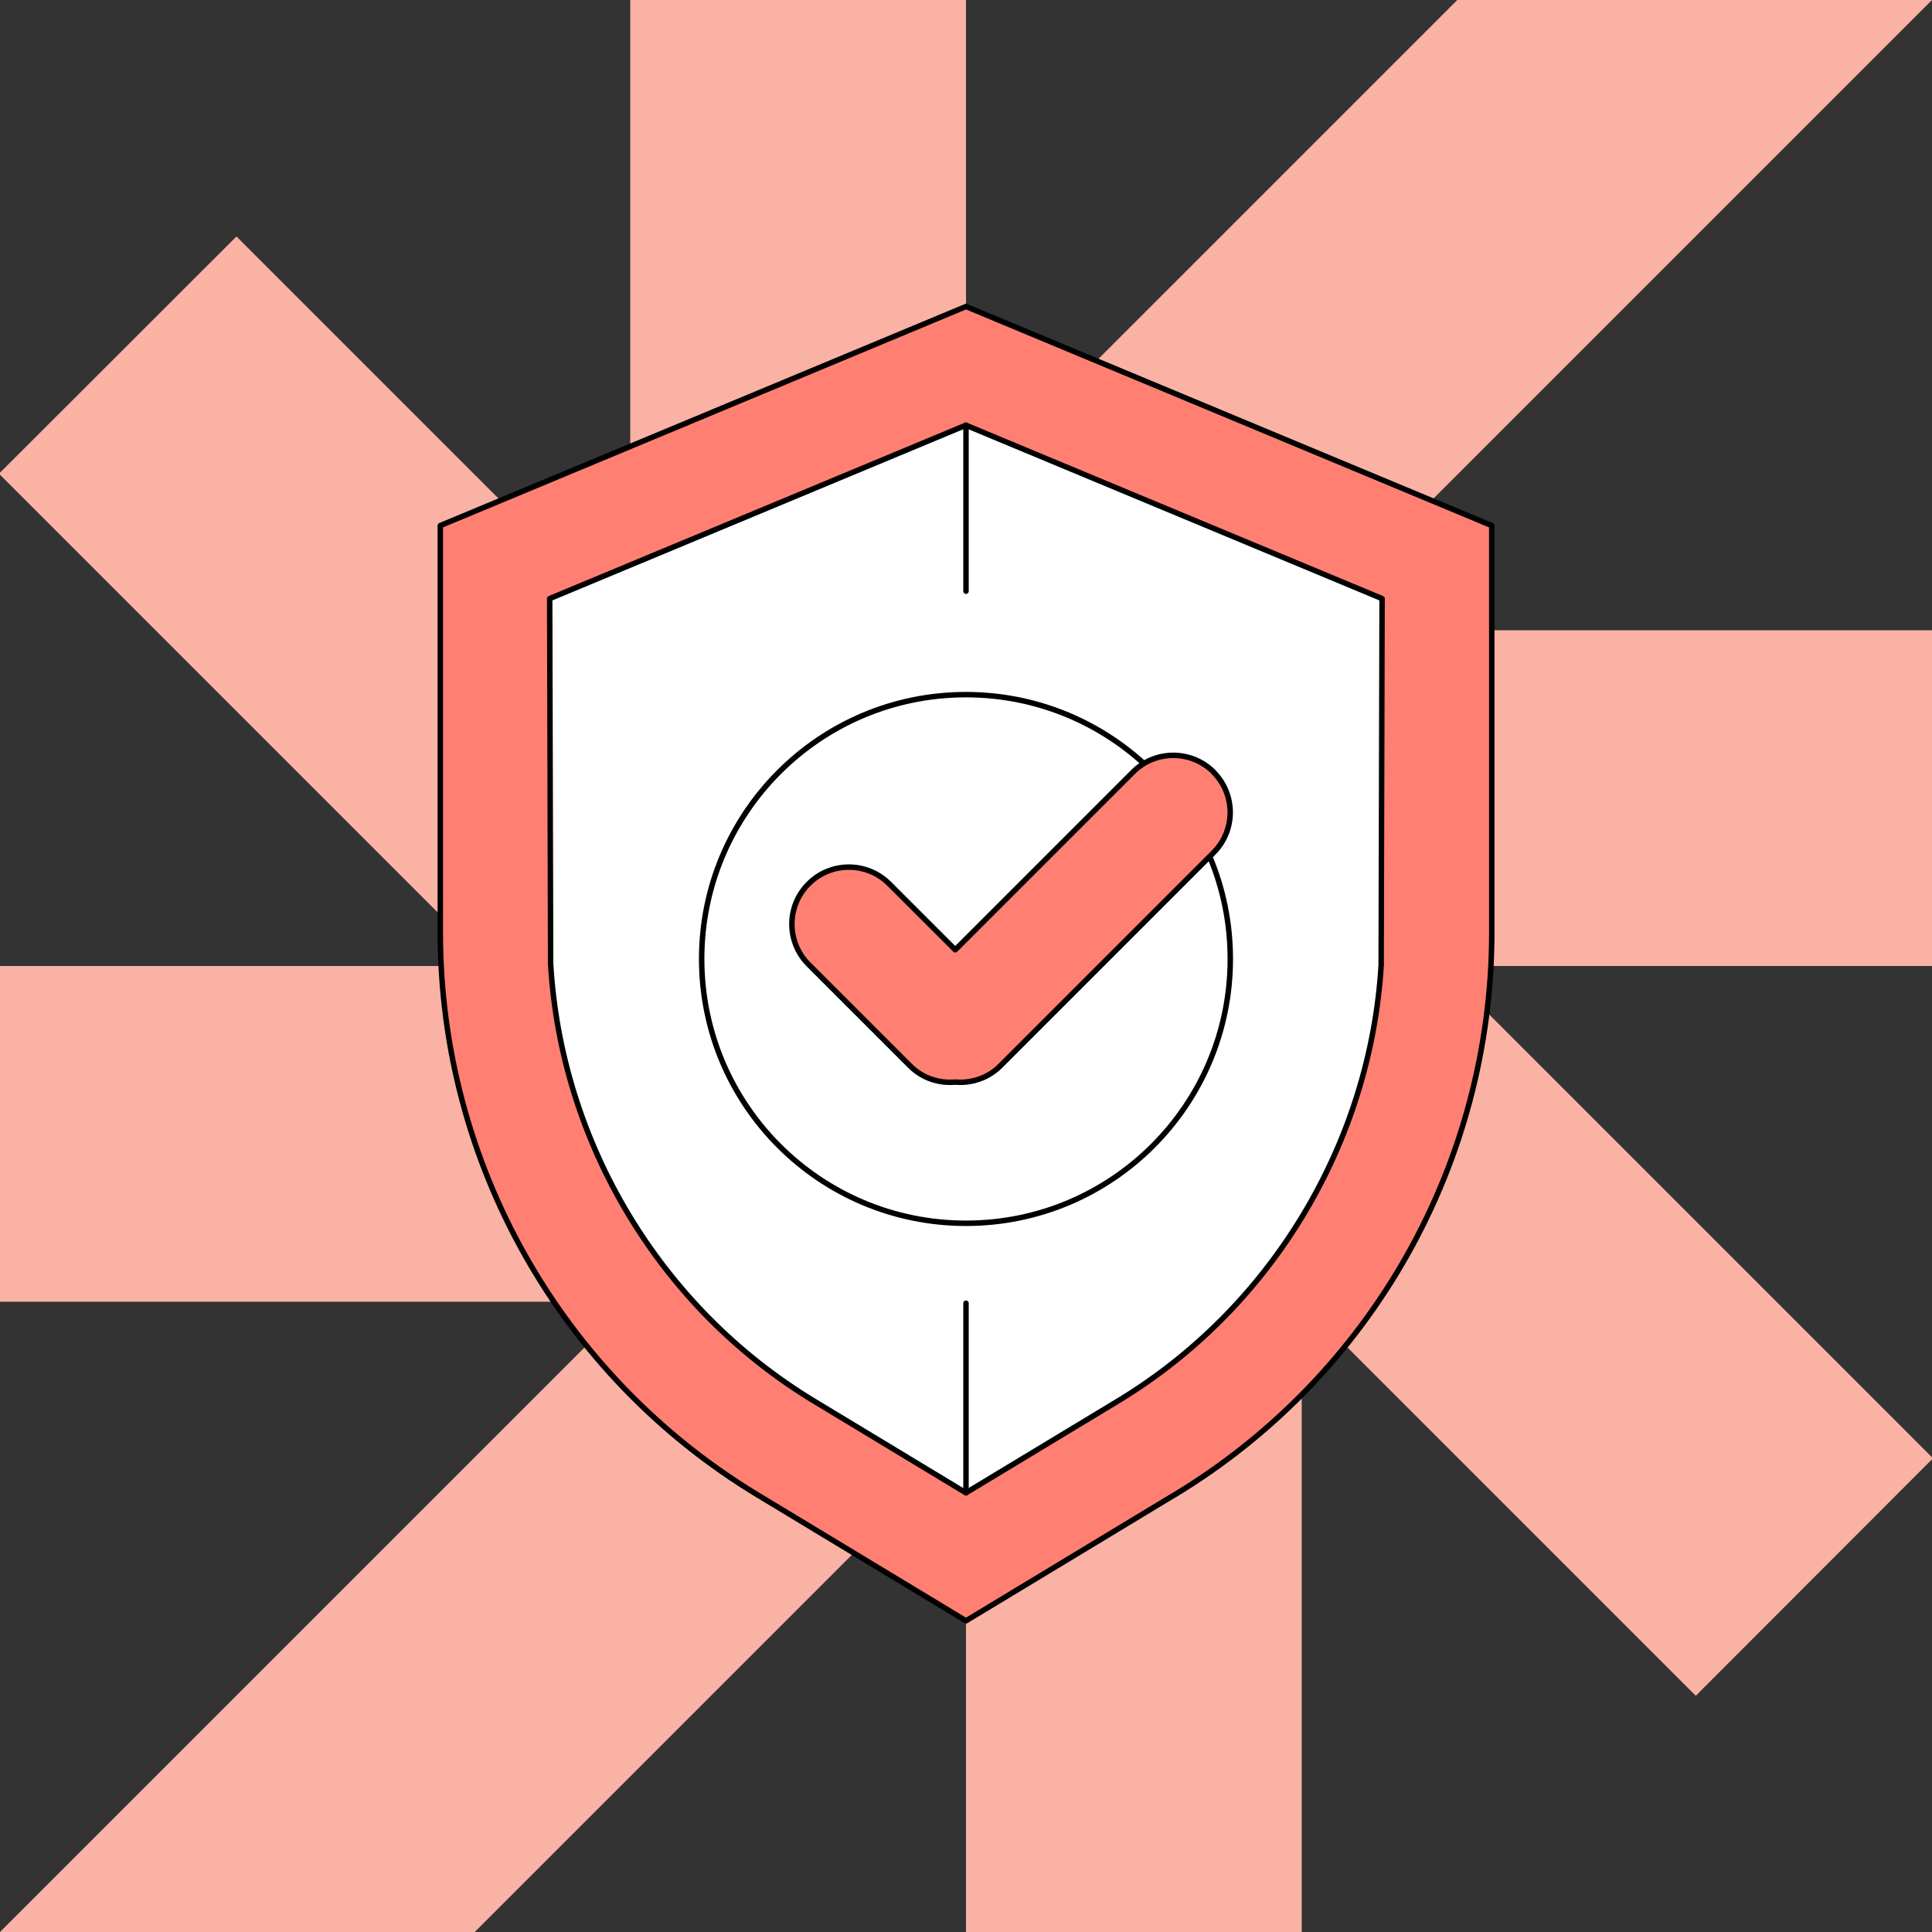 <?xml version="1.0" encoding="UTF-8"?> <svg xmlns="http://www.w3.org/2000/svg" width="124" height="124" viewBox="0 0 124 124" fill="none"><rect x="0" y="0" width="124" height="124" fill="#333333" stroke="none"/><g clip-path="url(#clip0_20_3209)"><path d="M30.469 124L62 92.469V124H83.549V83.549L108.839 108.839L124 93.662V93.531L92.469 62H124V40.451H83.549L124 0H93.531L62 31.531V0H40.451V40.451L15.177 15.177L0 30.338V30.469L31.531 62H0V83.549H40.451L0 124H30.469Z" fill="#F9B2A4"></path><path d="M75.373 95.946L61.999 104.027L48.625 95.946C35.984 88.31 28.26 74.614 28.26 59.846V33.733L62.003 19.672L95.745 33.733V59.846C95.745 74.614 88.022 88.31 75.38 95.946H75.373Z" fill="#FF8072" stroke="black" stroke-width="0.35" stroke-linecap="round" stroke-linejoin="round"></path><path d="M88.653 61.85C87.987 73.325 81.633 83.953 71.738 89.928L61.996 95.813L52.255 89.928C42.359 83.949 36.009 73.325 35.34 61.85L35.28 38.419L61.993 27.291L88.705 38.419L88.646 61.85H88.653Z" fill="white" stroke="black" stroke-width="0.35" stroke-linecap="round" stroke-linejoin="round"></path><path d="M62 27.287V37.946" stroke="black" stroke-width="0.35" stroke-linecap="round" stroke-linejoin="round"></path><path d="M62 95.813V83.641" stroke="black" stroke-width="0.35" stroke-linecap="round" stroke-linejoin="round"></path><path d="M73.418 49.005C70.402 46.259 66.394 44.584 61.998 44.584C52.628 44.584 45.034 52.178 45.034 61.548C45.034 70.918 52.628 78.513 61.998 78.513C71.368 78.513 78.963 70.918 78.963 61.548C78.963 59.215 78.493 56.995 77.642 54.974" stroke="black" stroke-width="0.35" stroke-linecap="round" stroke-linejoin="round"></path><path d="M77.892 49.551C76.463 48.122 74.147 48.122 72.718 49.551L61.309 60.96L57.071 56.725C55.642 55.296 53.326 55.296 51.897 56.725C50.468 58.154 50.468 60.469 51.897 61.899L58.409 68.41C59.204 69.206 60.269 69.542 61.306 69.451C62.343 69.538 63.407 69.202 64.203 68.41L77.885 54.728C79.314 53.299 79.314 50.984 77.885 49.555L77.892 49.551Z" fill="#FF8072" stroke="black" stroke-width="0.35" stroke-linecap="round" stroke-linejoin="round"></path></g><defs><clipPath id="clip0_20_3209"><rect width="124" height="124" fill="white"></rect></clipPath></defs></svg> 